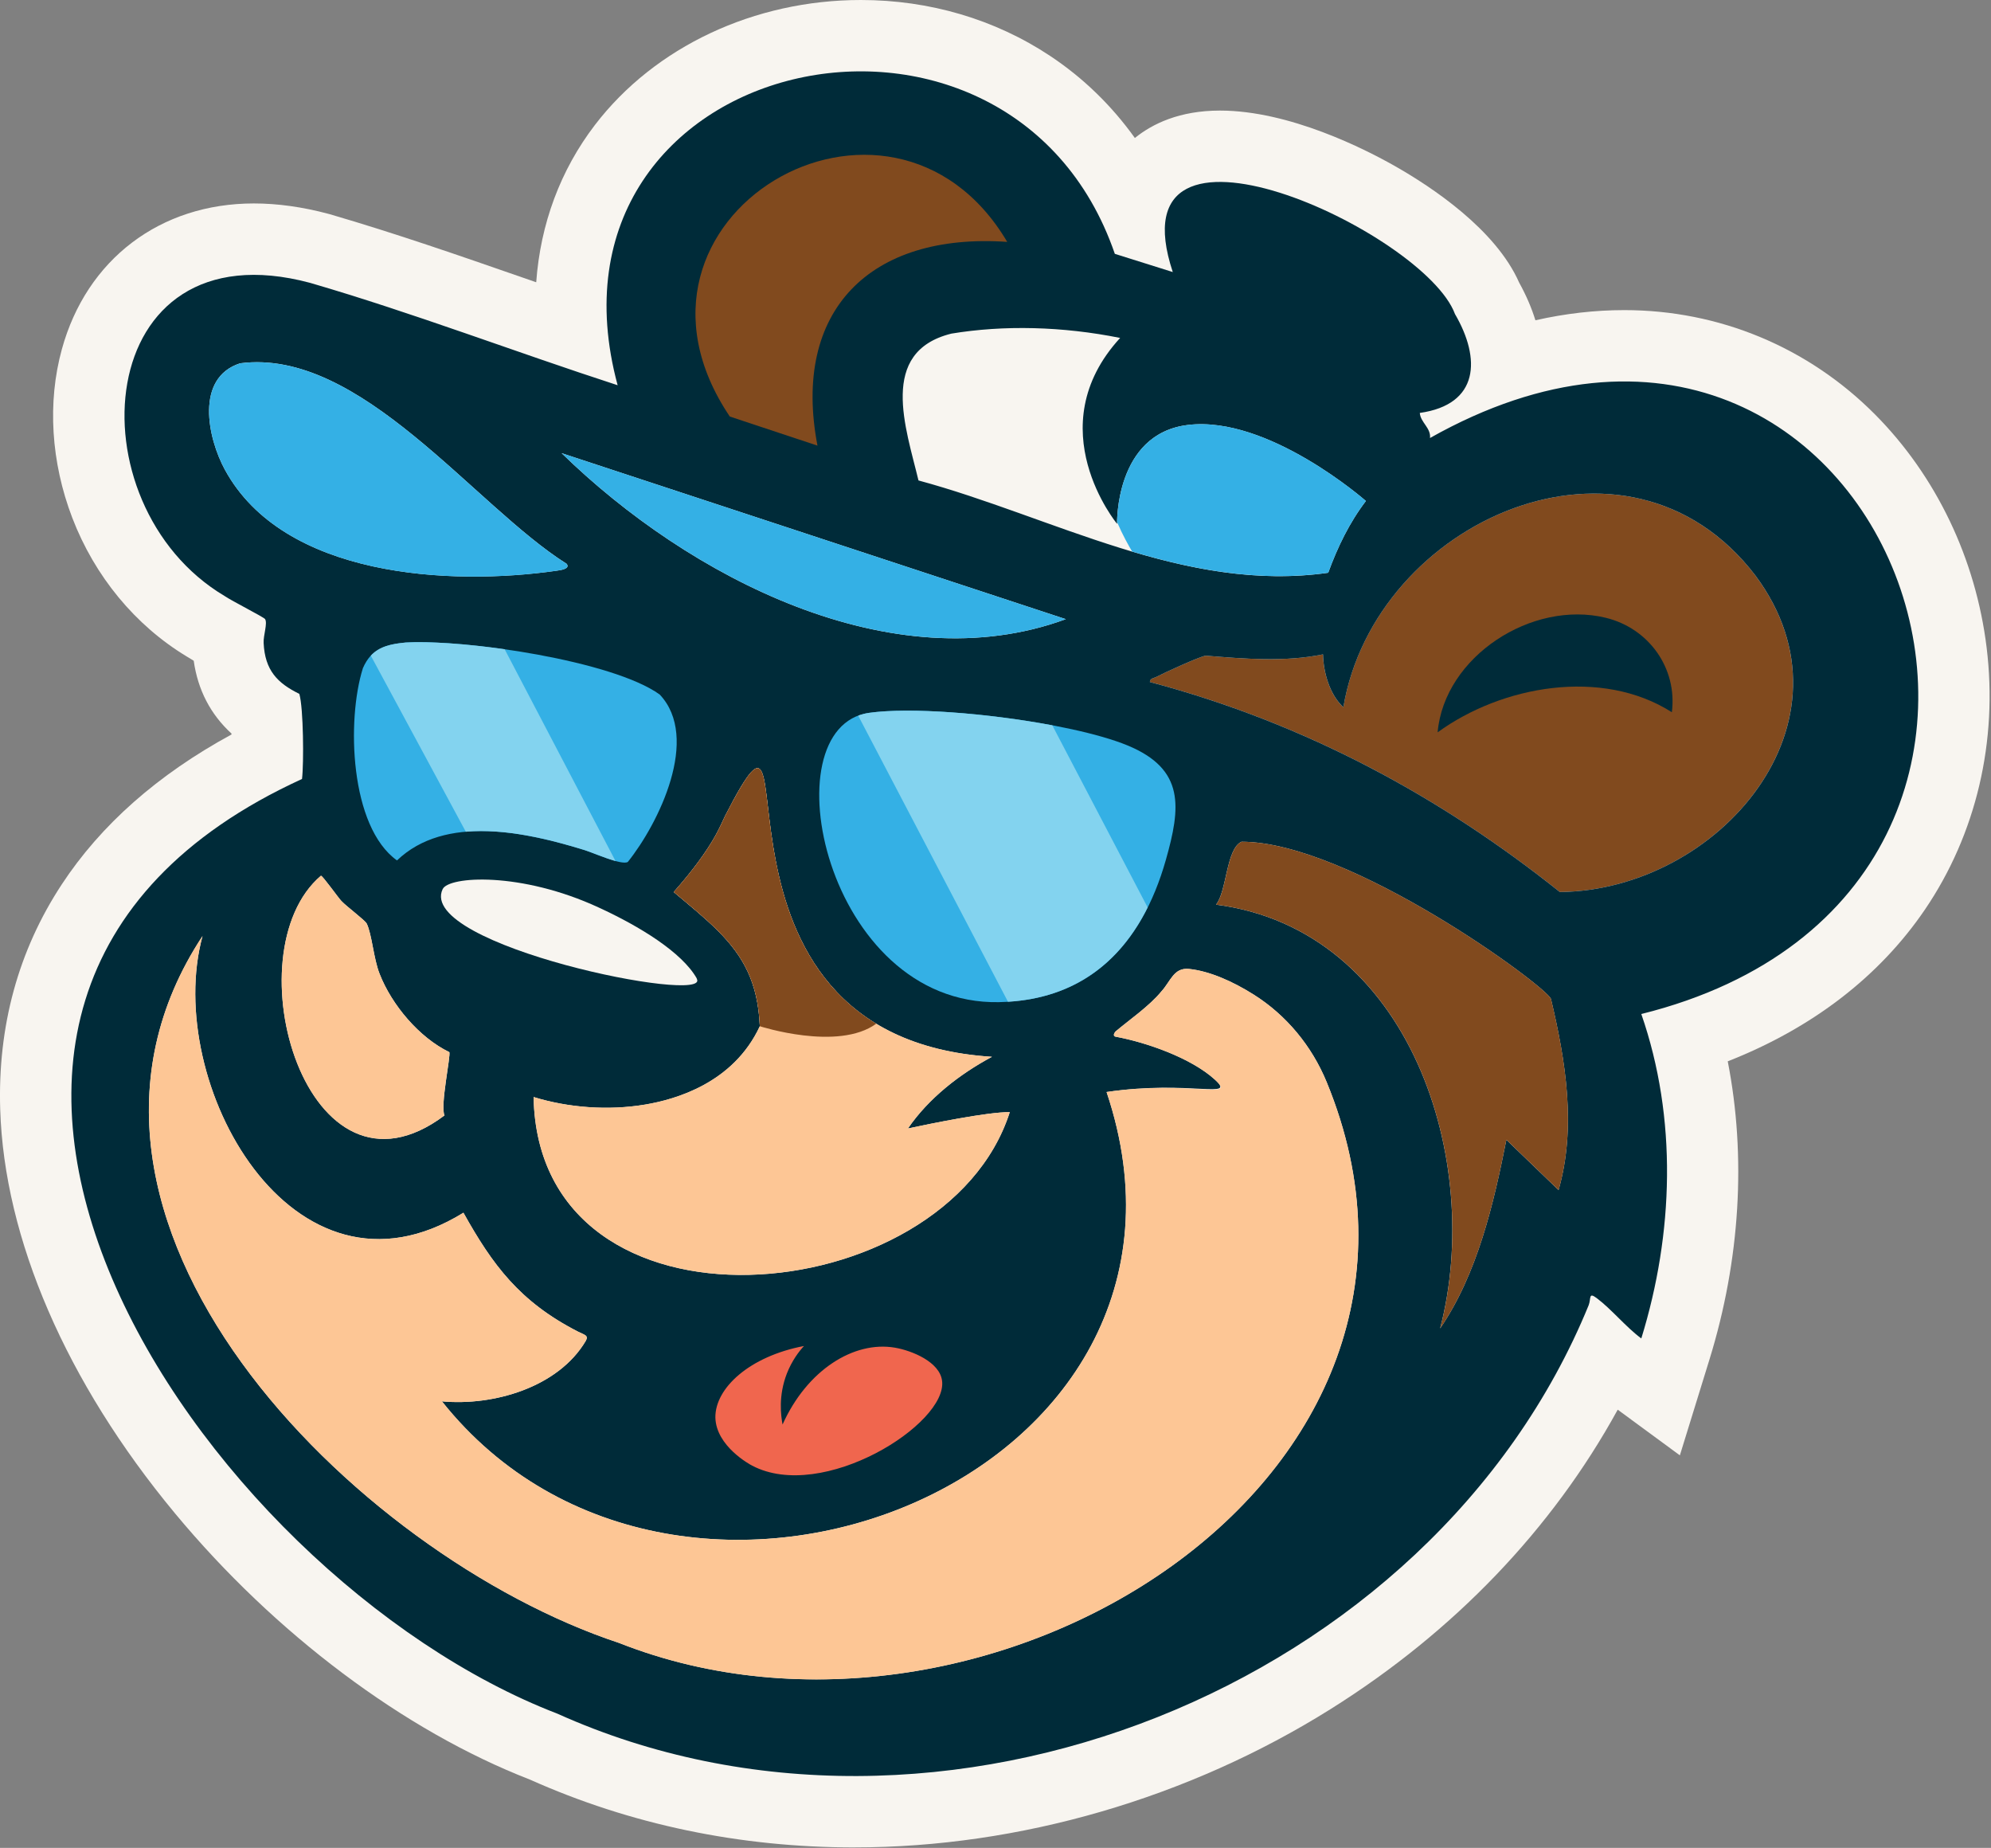<svg width="791" height="734" viewBox="0 0 791 734" fill="none" xmlns="http://www.w3.org/2000/svg">
<rect x="0" y="0" width="791" height="734" fill="#808080" stroke="none"/>
<g clip-path="url(#clip0_143_2)">
<path d="M339.49 733.82C293.91 733.82 250.51 724.75 210.5 706.86C160.57 687.47 109.21 648.95 69.47 601.06C26.32 549.04 1.67 492.06 0.08 440.63C-0.94 407.61 7.28 377.56 24.52 351.32C40.07 327.64 62.72 307.65 91.98 291.74C91.98 291.62 91.98 291.51 91.98 291.39C83.64 283.75 78.61 274.07 76.96 262.45C75.91 261.84 74.99 261.29 74.16 260.75C53.73 248.41 37.61 228.88 28.72 205.69C20.25 183.59 18.78 159.81 24.57 138.74C34.39 103.01 63.62 80.81 100.86 80.81C110.27 80.81 120.24 82.2 130.51 84.95L130.82 85.03L131.13 85.12C157.02 92.67 182.57 101.54 207.29 110.13C209.2 110.79 211.11 111.46 213.03 112.12C214.71 88.99 222.58 67.64 236.37 49.62C260.16 18.56 299.65 0 342.01 0C369.3 0 395.3 7.68 417.2 22.21C430.31 30.91 441.64 41.91 450.87 54.81C457.82 49.18 468.62 43.92 484.66 43.92C512.34 43.92 542.47 59.32 554.14 65.94C568.85 74.29 594.27 91.15 603.56 112.29C606.33 117.29 608.48 122.29 610 127.22C621.88 124.53 633.67 123.18 645.32 123.18C682.98 123.18 718.36 137.9 744.92 164.62C769.19 189.04 784.94 221.91 789.26 257.19C793.82 294.39 785.11 331.37 764.74 361.31C746.62 387.95 719.85 408.46 686.41 421.57C693.81 459.31 691.39 500.4 679.15 540.01L667.39 578.08L642.7 559.94C616.66 607.38 577.77 648.05 528.73 678.81C472.18 714.28 404.97 733.81 339.48 733.81L339.49 733.82Z" fill="#F8F5F0"/>
<path d="M456.82 270.9C519.58 287.54 573.18 317.17 619.71 354.32C682.68 353.7 740.59 286.72 697.42 228.63C646.51 161.97 546.2 206.74 533.7 280.9C528.24 275.97 525.75 266.97 525.61 259.92C510.46 263.05 494.03 261.67 478.96 260.44C476.07 261.02 462.64 267.18 459.33 268.9C458.4 269.38 456.91 269.4 456.81 270.9H456.82Z" fill="#814A1E"/>
<path d="M568.12 174C568.55 169.95 564.35 167.83 564.07 164.02C587.7 160.68 588.4 142.47 578.04 124.74C566 92 441.51 34.43 465.93 108.06L442.91 100.83C400.88 -21.29 209.7 20.85 245.38 153.02C204.56 139.77 164.42 124.37 123.19 112.35C36.1 89.06 27.97 200.33 89.26 236.76C92.01 238.66 104.82 245.14 105.31 245.91C106.37 247.57 104.58 252.4 104.74 255.39C105.24 266.2 110.16 271.33 118.92 275.61C120.57 281.23 120.74 303.17 119.99 309.42C-74.2 398.22 79.18 625.98 221.42 680.68C372.96 748.9 569.01 670.27 631.15 518.46C632.2 515.74 630.99 513.1 634.39 515.65C640.27 520.06 646.02 527.19 652.07 531.64C664.93 490.02 666.45 444.2 652.07 402.78C853.07 352.77 750.87 70.96 568.11 173.99L568.12 174ZM377.89 132.53C398.79 129.06 422.17 129.63 445.02 134.23C412.26 169.93 443.8 208.08 443.8 208.08C443.8 208.08 442.87 172.3 471.94 168.8C503.96 164.95 542.65 198.99 542.65 199C536.08 207.62 531.38 217.36 527.68 227.51C470.7 235.63 418.24 205.26 364.9 190.84C359.95 170.14 348.83 139.8 377.88 132.54L377.89 132.53ZM256.38 438.74C268.32 436.73 291.33 430.28 301.87 407.64C301.52 398.94 299.85 391.99 297.09 386.02C291.34 373.59 280.85 365.39 267.67 354.33C283.64 336.27 286.39 327.37 288.17 323.91C325.52 251.37 268.77 411.8 394.09 419.78C381.23 426.67 368.95 436.22 360.71 448.25C369.48 446.38 392.41 441.65 401.17 441.76C375.53 521.8 213.86 536.06 211.99 435.76C225.73 439.99 241.59 441.24 256.38 438.74ZM423.44 245.94C354.43 271.27 273.66 229.28 223.12 180L423.44 245.94ZM89.39 186.66C82.46 173.97 77.46 150.05 95.41 144.3C143.18 138.08 188.29 200.75 225.13 223.96C226.63 225.96 222.76 226.45 221.33 226.66C178.64 232.84 112.67 229.28 89.39 186.65V186.66ZM127.51 347.85C128.19 347.85 134.3 356.47 135.59 357.84C137.68 360.08 145.04 365.53 145.69 366.85C147.76 371.06 148.42 380.8 150.8 386.78C155.63 399.2 166.62 412.19 178.5 417.91C179.24 418.94 174.79 439.42 176.61 443.05C121.92 484.15 91.54 378.44 127.52 347.85H127.51ZM245.85 652.56C140.86 617.81 6.43 484.2 80.46 371.81C64.64 429.86 116.18 523.68 184.12 481.71C195.7 502.46 206.45 517.03 229.51 528.88C232.12 530.24 234.01 530.34 232.71 532.63C221.73 551.15 196 558.53 175.57 556.63C269.78 675.03 491.34 587.63 439.63 433.76C472.85 428.87 491.54 436.9 482.6 428.78C473.23 420.27 455.6 414.06 443.18 411.77C442.19 411.59 442.48 410.53 443.15 409.75C448.65 405.1 456.61 399.67 461.4 393.8C465.08 389.8 466.3 384.24 472.39 384.87C480.43 385.7 489.61 389.73 498.05 395.04C511.13 403.28 521.19 415.53 527.07 429.82C591.98 587.59 391.9 710.3 245.85 652.55V652.56ZM619.2 472.71L598.46 452.73C593.41 478.2 586.99 505.88 572.15 527.66C589.43 461.47 560.6 369.35 483.12 359.33C487.43 353.99 487.12 337.12 493.25 334.35C536.23 334.35 614.08 391.56 616.17 396.77C622.05 421.5 626.32 447.8 619.19 472.71H619.2ZM619.71 354.32C573.18 317.17 519.58 287.55 456.82 270.9C456.92 269.39 458.41 269.38 459.34 268.9C462.64 267.18 476.08 261.02 478.97 260.44C494.04 261.67 510.47 263.05 525.62 259.92C525.76 266.97 528.25 275.96 533.71 280.9C546.22 206.74 646.53 161.97 697.43 228.63C740.6 286.72 682.69 353.7 619.72 354.32H619.71Z" fill="#002B39"/>
<path d="M276.81 388.63C270.96 378.28 254.09 367.92 237.89 360.49C206.94 346.15 178.24 348.01 175.85 353.19C165.35 375.49 282.92 399.38 276.81 388.76" fill="#F8F5F0"/>
<path d="M394.09 419.77C268.76 411.79 325.52 251.36 288.17 323.9C286.39 327.36 283.64 336.27 267.67 354.32C280.85 365.38 291.34 373.59 297.09 386.01C299.85 391.98 301.52 398.92 301.87 407.63C291.33 430.27 268.32 436.71 256.38 438.73C241.6 441.22 225.74 439.98 211.99 435.75C213.87 536.05 375.53 521.79 401.17 441.75C392.41 441.65 369.48 446.37 360.71 448.24C368.95 436.21 381.23 426.67 394.09 419.77Z" fill="#FDC695"/>
<path d="M319.41 534.65C297.76 538.76 284.07 551.38 284.21 563.06C284.48 574.48 298.03 581.78 298.82 582.17C326.85 596.9 376.53 565.58 374.27 548.45C373.34 541.02 362.45 536.5 355.54 535.31C339.2 532.52 320.6 544.2 310.9 565.84C310.24 562.26 309.17 554.42 312.63 545.53C314.62 540.49 317.41 536.77 319.54 534.51" fill="#F0664E"/>
<path d="M348.12 406.63C284.03 367.88 319.76 262.54 288.17 323.9C286.39 327.36 283.64 336.27 267.67 354.32C280.85 365.38 291.34 373.59 297.09 386.01C299.85 391.98 301.52 398.92 301.87 407.63C301.87 407.63 332.99 417.7 348.12 406.62V406.63Z" fill="#814A1E"/>
<path d="M178.49 417.91C166.62 412.2 155.63 399.21 150.79 386.78C148.41 380.8 147.75 371.06 145.68 366.85C145.03 365.53 137.67 360.08 135.58 357.84C134.3 356.46 128.18 347.85 127.5 347.85C91.53 378.44 121.9 484.16 176.59 443.05C174.76 439.42 179.22 418.94 178.48 417.9L178.49 417.91Z" fill="#FDC695"/>
<path d="M493.26 334.35C487.13 337.12 487.45 354 483.13 359.33C560.62 369.35 589.44 461.47 572.16 527.66C587 505.88 593.42 478.21 598.47 452.73L619.21 472.71C626.34 447.8 622.07 421.5 616.19 396.77C614.1 391.56 536.24 334.35 493.27 334.35H493.26Z" fill="#814A1E"/>
<path d="M175.56 556.63C195.98 558.52 221.72 551.14 232.7 532.63C234 530.34 232.11 530.23 229.5 528.88C206.44 517.04 195.69 502.47 184.11 481.71C116.18 523.69 64.64 429.87 80.46 371.81C6.44 484.19 140.86 617.81 245.85 652.56C391.9 710.31 591.98 587.6 527.07 429.83C521.19 415.54 511.12 403.28 498.05 395.05C489.61 389.74 480.43 385.71 472.39 384.88C466.29 384.25 465.08 389.82 461.4 393.81C456.61 399.67 448.65 405.1 443.15 409.76C442.48 410.54 442.19 411.59 443.18 411.78C455.6 414.07 473.23 420.28 482.6 428.79C491.97 437.3 472.85 428.88 439.63 433.77C491.35 587.65 269.78 675.04 175.57 556.64L175.56 556.63Z" fill="#FDC695"/>
<path d="M423.44 245.94L223.12 180C273.66 229.28 354.44 271.26 423.44 245.94Z" fill="#34B0E5"/>
<path d="M225.13 223.97C188.29 200.76 143.18 138.08 95.41 144.31C77.45 150.05 82.46 173.97 89.39 186.67C112.67 229.3 178.64 232.86 221.33 226.68C222.76 226.47 226.63 225.98 225.13 223.98V223.97Z" fill="#34B0E5"/>
<path d="M400.16 96.08C353.72 17.73 236.6 86.18 289.94 165.45L324.77 177.01C314.49 123.3 345.73 92.32 400.16 96.08Z" fill="#814A1E"/>
<path d="M664.21 282.9C636.41 265.21 596.7 272.31 571.15 290.89C573.83 260.73 608.66 238.26 637.95 245.39C655.11 249.57 666.42 265.45 664.21 282.89V282.9Z" fill="#002B39"/>
<path d="M396.92 398.07C327.88 399.39 305.1 288.79 345.29 283.15C369.38 279.77 425.29 286.72 447.99 296.11C470.86 305.58 469.1 320.71 463.17 341.6C453.42 375.96 432.07 397.39 396.93 398.06L396.92 398.07Z" fill="#34B0E5"/>
<path d="M157.72 341.77C139.01 328.42 137.64 286.1 144.18 265.39C147.57 257.59 153.22 255.98 161.2 255.22C184.95 253.87 243.52 262.48 262.1 275.88C278.32 293.05 261.76 326.96 249.43 342.37C247 343.88 235.55 338.63 231.99 337.58C208.89 330.47 176.86 323.44 157.72 341.77Z" fill="#34B0E5"/>
<path d="M527.69 227.5C531.39 217.35 536.09 207.61 542.66 198.99C542.66 198.99 503.96 164.94 471.95 168.79C445.21 172.01 443.85 202.52 443.8 207.39C446.1 212.72 448.54 217 449.79 219.09C475.13 226.62 500.91 231.31 527.69 227.49V227.5Z" fill="#34B0E5"/>
<path d="M418.07 288.1C392.72 283.33 361.66 280.86 345.28 283.15C343.74 283.37 342.3 283.75 340.95 284.26L400.46 397.91C426.7 396.31 444.87 382.65 455.95 360.45L418.06 288.09L418.07 288.1Z" fill="#83D3EF"/>
<path d="M231.98 337.58C234.34 338.27 240.16 340.81 244.53 342L200.49 257.88C185.05 255.68 170.47 254.69 161.19 255.21C155.31 255.77 150.7 256.8 147.32 260.43L185.06 330.37C200.75 329.01 218 333.27 231.98 337.58Z" fill="#83D3EF"/>
</g>
<defs>
<clipPath id="clip0_143_2">
<rect width="790.45" height="733.82" fill="white"/>
</clipPath>
</defs>
</svg>
